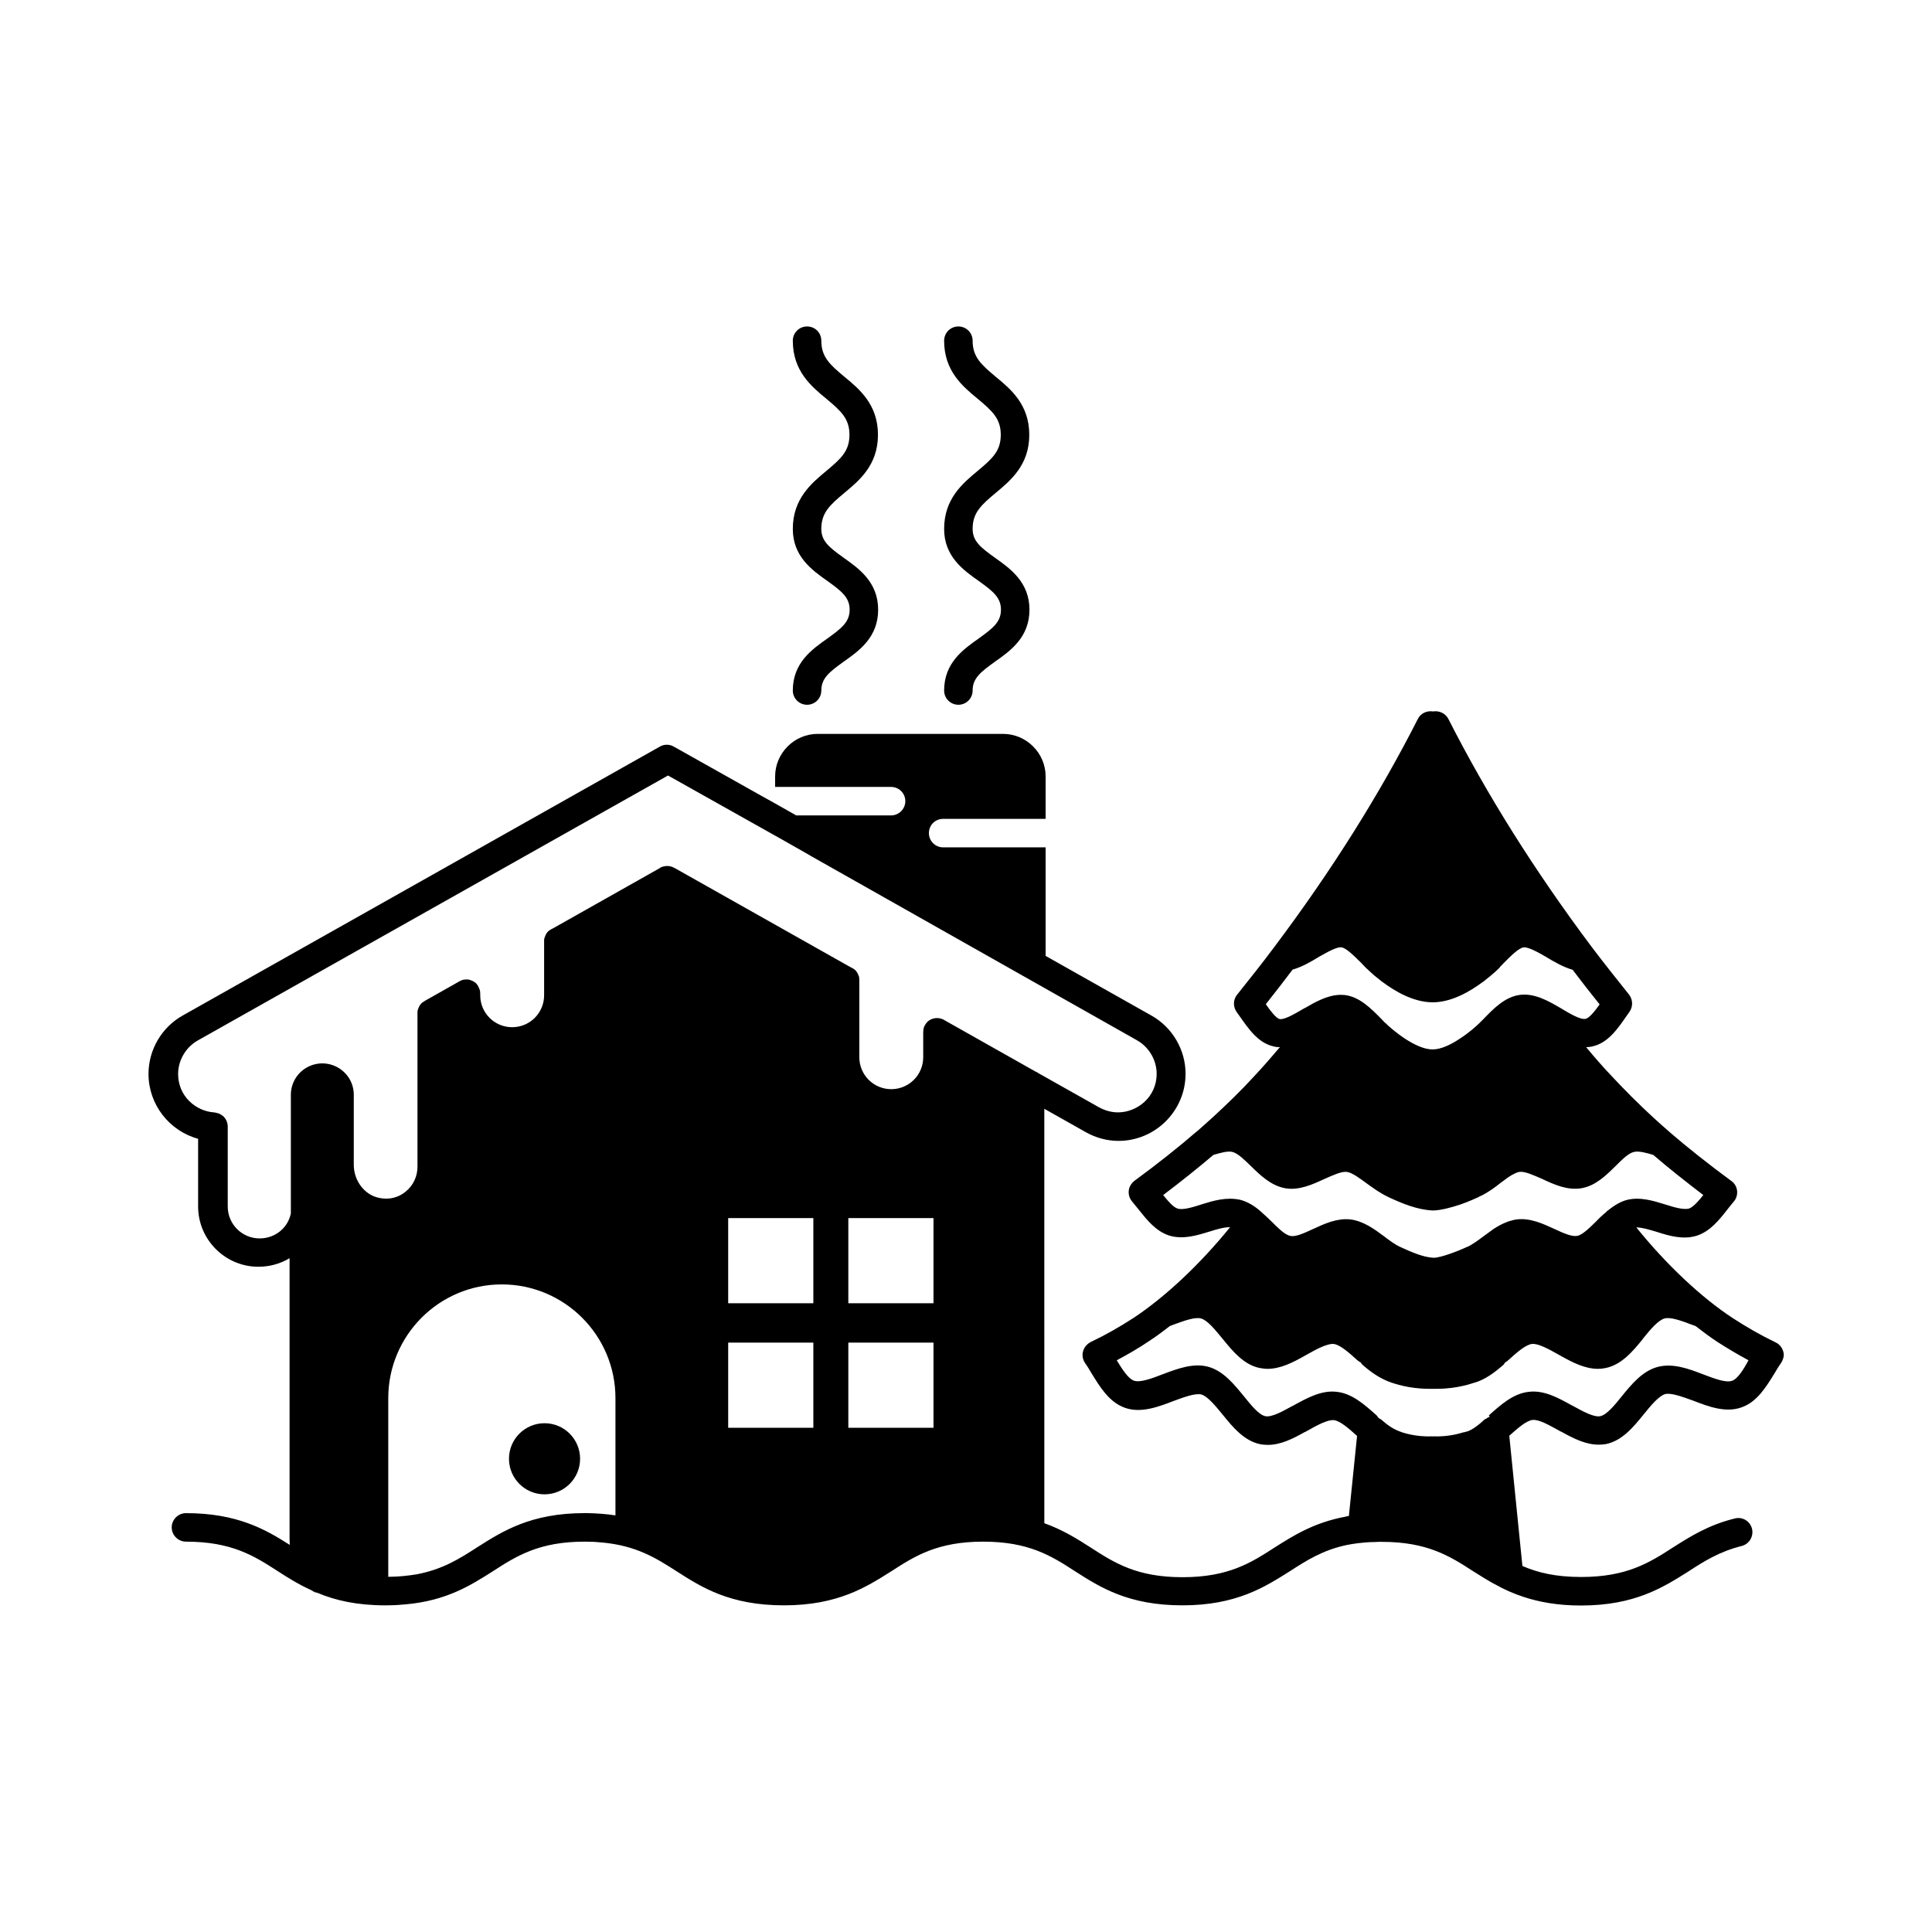 <?xml version="1.0" encoding="UTF-8"?>
<!-- Uploaded to: SVG Repo, www.svgrepo.com, Generator: SVG Repo Mixer Tools -->
<svg fill="#000000" width="800px" height="800px" version="1.1" viewBox="144 144 512 512" xmlns="http://www.w3.org/2000/svg">
 <g>
  <path d="m228.25 566.16c-0.605-0.051-1.211-0.352-1.715-0.707 0.555 0.254 1.109 0.453 1.715 0.707z"/>
  <path d="m200.59 438.84c-0.051-0.051-0.203-0.051-0.301-0.051h0.203c0.047 0 0.047 0 0.098 0.051z"/>
  <path d="m297.73 530.59c0 5.203-4.219 9.422-9.422 9.422-5.203 0-9.422-4.219-9.422-9.422 0-5.203 4.219-9.422 9.422-9.422 5.203 0 9.422 4.219 9.422 9.422"/>
  <path d="m357.88 330.77c-2.066 0-3.777-1.664-3.777-3.777 0-7.305 5.039-10.883 9.117-13.754 3.777-2.719 5.945-4.383 5.945-7.656 0-3.273-2.168-4.938-5.945-7.656-4.082-2.871-9.117-6.5-9.117-13.754 0-8.012 4.938-12.09 8.867-15.367 3.93-3.273 6.144-5.289 6.144-9.574 0-4.281-2.215-6.297-6.144-9.574-3.981-3.273-8.867-7.356-8.867-15.367 0-2.066 1.664-3.777 3.777-3.777 2.117 0 3.777 1.664 3.777 3.777 0 4.281 2.215 6.297 6.144 9.574 3.981 3.273 8.867 7.356 8.867 15.367s-4.938 12.09-8.867 15.367c-3.93 3.273-6.144 5.289-6.144 9.574 0 3.273 2.168 4.938 5.945 7.656 4.082 2.871 9.117 6.5 9.117 13.754 0 7.305-5.039 10.883-9.117 13.754-3.777 2.719-5.945 4.383-5.945 7.656 0.004 2.117-1.711 3.777-3.777 3.777z"/>
  <path d="m397.98 330.77c-2.066 0-3.777-1.664-3.777-3.777 0-7.305 5.039-10.883 9.117-13.754 3.777-2.719 5.945-4.383 5.945-7.656 0-3.273-2.168-4.938-5.945-7.656-4.082-2.871-9.117-6.5-9.117-13.754 0-8.012 4.938-12.09 8.867-15.367 3.93-3.273 6.144-5.289 6.144-9.574 0-4.281-2.215-6.297-6.144-9.574-3.981-3.273-8.867-7.356-8.867-15.367 0-2.066 1.664-3.777 3.777-3.777 2.066 0 3.777 1.664 3.777 3.777 0 4.281 2.215 6.297 6.144 9.574 3.981 3.273 8.867 7.356 8.867 15.367s-4.938 12.09-8.867 15.367c-3.93 3.273-6.144 5.289-6.144 9.574 0 3.273 2.168 4.938 5.945 7.656 4.082 2.871 9.117 6.5 9.117 13.754 0 7.305-5.039 10.883-9.117 13.754-3.777 2.719-5.945 4.383-5.945 7.656 0 2.117-1.711 3.777-3.777 3.777z"/>
  <path d="m614.47 499.7c-3.879-1.863-7.656-4.031-11.285-6.398-8.312-5.441-17.633-14.207-25.543-24.031 1.41 0 3.273 0.555 5.141 1.109l0.504 0.152c2.973 0.957 6.75 2.066 10.328 0.957 3.527-1.109 5.996-4.18 8.113-6.902 0.555-0.707 1.109-1.41 1.715-2.117 0.707-0.805 1.008-1.863 0.906-2.871-0.102-1.059-0.656-2.016-1.512-2.621-5.894-4.332-11.637-8.867-16.473-13.047l-0.102-0.102c-1.512-1.309-2.922-2.57-4.231-3.777-3.777-3.477-7.356-7.055-10.781-10.73-2.418-2.519-4.684-5.141-6.902-7.809 0.555-0.051 1.109-0.051 1.664-0.203 4.082-0.906 6.648-4.586 9.07-8.113l0.754-1.059c0.957-1.41 0.906-3.176-0.102-4.535-2.769-3.477-6.852-8.566-10.027-12.797-15.012-20.051-27.762-40.355-37.887-60.305-0.805-1.512-2.469-2.215-4.031-1.965-1.613-0.25-3.273 0.453-4.031 1.965-10.125 19.949-22.871 40.254-37.938 60.305-3.125 4.231-7.203 9.32-9.977 12.797-1.059 1.309-1.109 3.125-0.152 4.535l0.754 1.059c2.469 3.527 4.988 7.203 9.07 8.113 0.555 0.152 1.109 0.203 1.664 0.203-2.215 2.621-4.535 5.289-6.902 7.809-3.324 3.629-7.004 7.203-10.781 10.68-1.309 1.211-2.769 2.469-4.231 3.777-0.051 0.051-0.102 0.051-0.152 0.102-4.836 4.18-10.629 8.766-16.473 13.047-0.805 0.656-1.41 1.562-1.512 2.621-0.102 1.008 0.203 2.066 0.906 2.871 0.555 0.656 1.109 1.41 1.715 2.117 2.168 2.719 4.535 5.742 8.113 6.902 3.629 1.109 7.356-0.051 10.328-0.957l0.504-0.152c1.914-0.605 3.879-1.16 5.289-1.109-7.859 9.723-17.23 18.539-25.645 24.082-3.578 2.316-7.356 4.484-11.285 6.348-1.309 0.656-2.168 2.016-2.168 3.426 0 0.754 0.203 1.461 0.656 2.117 0.605 0.855 1.16 1.762 1.715 2.719 2.316 3.777 4.734 7.707 8.867 9.168 4.231 1.512 8.867-0.25 13.047-1.863 2.469-0.906 5.543-2.066 7.203-1.664 1.715 0.504 3.828 3.125 5.894 5.644 2.418 2.973 5.441 6.699 9.824 7.559 0.656 0.102 1.258 0.152 1.914 0.152 3.324 0 6.5-1.562 9.723-3.375 0.102-0.051 0.203-0.051 0.25-0.102l0.555-0.301c2.469-1.41 5.34-2.973 7.004-2.769 1.664 0.203 3.981 2.266 6.098 4.18l-2.168 21.211c-0.352 0.051-0.656 0.102-1.008 0.203-8.312 1.562-13.754 5.039-18.691 8.16-6.297 4.082-12.293 7.859-24.383 7.859-12.09 0-18.035-3.777-24.336-7.859-3.527-2.266-7.356-4.684-12.293-6.449l-0.004-109.83 10.984 6.195c2.672 1.512 5.691 2.316 8.664 2.316 9.773 0 17.785-7.961 17.785-17.785 0-6.348-3.477-12.293-9.02-15.418l-28.062-15.82v-28.766h-27.156c-2.117 0-3.777-1.715-3.777-3.777 0-2.117 1.664-3.777 3.777-3.777h27.156v-11.234c0-6.195-5.09-11.285-11.285-11.285h-49.117c-6.195 0-11.285 5.09-11.285 11.285v2.769h30.73c2.066 0 3.777 1.664 3.777 3.777 0 2.066-1.715 3.777-3.777 3.777h-25.141l-5.594-3.176-3.629-2.016-23.227-13.047c-1.109-0.656-2.57-0.656-3.68 0l-126.5 71.293c-5.543 3.125-9.02 9.066-9.02 15.465 0 8.113 5.543 15.113 13.148 17.18v17.938c0 8.816 7.203 15.973 15.973 15.973 2.973 0 5.844-0.805 8.262-2.266v74.414c0 0.504 0.051 1.059 0.051 1.562-6.398-4.082-13.906-8.414-27.508-8.414-2.066 0-3.777 1.715-3.777 3.777 0 2.066 1.715 3.777 3.777 3.777 12.141 0 18.086 3.777 24.383 7.859 2.672 1.715 5.441 3.477 8.816 4.988 0 0.051 0 0.051 0.051 0.051 0.504 0.25 1.109 0.504 1.715 0.707 0.051 0.051 0.051 0.051 0.102 0.051 4.586 1.914 10.227 3.223 17.785 3.223 1.562 0 3.074-0.051 4.535-0.203 0.25 0 0.504-0.051 0.754-0.051 10.984-0.957 17.434-5.141 23.176-8.766 6.297-4.082 12.293-7.859 24.336-7.859 1.512 0 2.922 0.051 4.231 0.203h0.152c9.27 0.805 14.508 4.133 20 7.656 6.602 4.231 14.105 9.02 28.414 9.02s21.816-4.836 28.465-9.02c6.297-4.082 12.293-7.859 24.336-7.859 12.141 0 18.086 3.777 24.383 7.859 6.602 4.231 14.105 9.02 28.414 9.02 14.309 0 21.816-4.836 28.465-9.02 4.434-2.871 8.715-5.594 15.012-6.953 0.957-0.203 2.016-0.352 3.125-0.504 1.359-0.152 2.82-0.301 4.383-0.301 0.605-0.051 1.211-0.051 1.812-0.051 12.141 0 18.086 3.777 24.383 7.859 1.41 0.855 2.769 1.762 4.281 2.621 0.504 0.301 1.008 0.605 1.562 0.855 2.215 1.258 4.684 2.367 7.457 3.273 4.133 1.359 9.02 2.266 15.164 2.266 14.309 0 21.816-4.836 28.465-9.02 4.231-2.769 8.312-5.289 14.105-6.75 2.016-0.504 3.223-2.519 2.769-4.535-0.504-2.016-2.469-3.273-4.535-2.769-7.004 1.715-11.738 4.734-16.375 7.656-6.297 4.082-12.293 7.859-24.383 7.859-6.75 0-11.539-1.16-15.566-2.922l-3.477-34.512c2.117-1.863 4.434-3.981 6.144-4.18 1.715-0.203 4.484 1.41 6.953 2.769l0.555 0.301c0.102 0.051 0.203 0.051 0.25 0.102 3.223 1.812 6.449 3.375 9.773 3.375 0.656 0 1.258-0.051 1.914-0.152 4.332-0.855 7.356-4.586 9.977-7.809 1.863-2.316 4.031-4.938 5.742-5.441 1.613-0.402 4.684 0.754 7.356 1.715 4.082 1.562 8.613 3.324 12.848 1.812 4.133-1.41 6.5-5.34 8.867-9.168 0.555-0.957 1.109-1.863 1.715-2.719 0.402-0.656 0.656-1.41 0.656-2.117-0.094-1.359-0.898-2.668-2.262-3.273zm-307.37 45.895c-2.266-0.352-4.785-0.555-7.508-0.605h-0.656c-14.309 0-21.816 4.836-28.414 9.02-4.684 3.023-9.168 5.894-16.121 7.203-2.215 0.352-4.684 0.656-7.508 0.656v-47.359c0-16.574 13.453-30.129 30.078-30.129s30.129 13.504 30.129 30.129zm52.445-23.223h-22.57v-22.57h22.57zm0-33h-22.57v-22.57h22.57zm31.84 33h-22.57v-22.57h22.57zm0-33h-22.57v-22.57h22.57zm27.004-61.414-23.93-13.504c-0.605-0.402-1.309-0.656-2.117-0.656-1.008 0-2.016 0.402-2.672 1.109-0.203 0.203-0.402 0.504-0.555 0.805-0.203 0.25-0.301 0.555-0.352 0.906-0.051 0.102-0.051 0.25-0.051 0.402-0.051 0.203-0.051 0.352-0.051 0.555v6.602c0 4.684-3.777 8.465-8.465 8.465-4.684 0-8.465-3.777-8.465-8.465v-20.402c0-0.301-0.051-0.555-0.051-0.805-0.051-0.203-0.102-0.352-0.203-0.504 0-0.102-0.051-0.203-0.102-0.301-0.051-0.152-0.152-0.25-0.203-0.402-0.152-0.203-0.301-0.453-0.504-0.656s-0.504-0.402-0.805-0.555c-0.152-0.102-0.25-0.152-0.402-0.203l-46.652-26.301-0.152-0.051c-0.555-0.352-1.211-0.504-1.863-0.504-0.352 0-0.656 0.051-1.008 0.152-0.352 0.051-0.656 0.203-0.957 0.402 0 0-0.051 0-0.051 0.051l-28.312 15.973c-0.152 0.051-0.25 0.102-0.402 0.203-0.301 0.152-0.555 0.352-0.805 0.555-0.203 0.203-0.352 0.402-0.504 0.656-0.051 0.152-0.152 0.25-0.203 0.402-0.051 0.102-0.102 0.203-0.102 0.301-0.051 0.152-0.152 0.301-0.203 0.504-0.051 0.25-0.051 0.504-0.051 0.805v14.258c0 4.684-3.777 8.465-8.465 8.465-4.684 0-8.465-3.777-8.465-8.465v-0.453c0-0.402-0.051-0.805-0.203-1.16-0.051-0.203-0.152-0.352-0.25-0.555 0-0.051-0.051-0.102-0.051-0.152-0.152-0.301-0.352-0.555-0.555-0.805-0.203-0.203-0.402-0.352-0.656-0.504-0.152-0.051-0.25-0.152-0.402-0.203-0.102-0.051-0.203-0.102-0.301-0.102-0.152-0.051-0.301-0.152-0.504-0.203-0.25-0.051-0.504-0.051-0.805-0.051-0.402 0-0.805 0.051-1.16 0.203-0.203 0.051-0.352 0.152-0.555 0.25-0.102 0.051-0.25 0.102-0.352 0.203l-8.566 4.836-0.352 0.203s-0.051 0-0.051 0.051c-0.301 0.152-0.555 0.352-0.805 0.555-0.203 0.203-0.352 0.402-0.504 0.656-0.051 0.152-0.152 0.25-0.203 0.402-0.051 0.102-0.102 0.203-0.102 0.301-0.051 0.152-0.152 0.301-0.203 0.504-0.051 0.25-0.051 0.555-0.051 0.805v40.656c0 2.57-1.109 4.938-3.074 6.551-1.965 1.664-4.535 2.266-7.055 1.715-3.879-0.754-6.75-4.535-6.75-8.766v-18.539c0-3.023-1.562-5.691-4.133-7.203-2.621-1.512-5.742-1.512-8.312-0.051-2.621 1.461-4.231 4.231-4.231 7.254v31.438c-0.805 3.879-4.231 6.602-8.262 6.602-4.684 0-8.465-3.777-8.465-8.465v-21.16c0-0.957-0.352-1.863-1.008-2.57-0.102-0.152-0.25-0.25-0.402-0.352-0.504-0.402-1.109-0.656-1.715-0.754-0.051-0.051-0.203-0.051-0.301-0.051-0.051-0.051-0.203-0.051-0.301-0.051-4.684-0.352-9.422-4.231-9.422-10.176 0-3.629 2.016-7.055 5.188-8.867l124.64-70.23 30.328 17.027 7.356 4.18c0.102 0.102 0.25 0.203 0.402 0.25l86.219 48.723c3.176 1.812 5.188 5.238 5.188 8.867 0 6.297-5.289 10.227-10.227 10.227-1.715 0-3.375-0.453-4.988-1.309l-16.273-9.168c-0.148-0.156-0.398-0.254-0.652-0.355zm61.062-17.836c2.316-2.922 4.836-6.144 7.106-9.168 2.519-0.707 4.988-2.168 7.055-3.426 1.965-1.109 4.684-2.672 5.894-2.469 1.359 0.203 3.477 2.418 5.289 4.18l1.008 1.059v0.051c0.051 0 0.152 0.102 0.203 0.152l0.203 0.203c0.051 0.051 0.102 0.102 0.203 0.152 0.102 0.102 0.203 0.25 0.402 0.402 1.008 0.957 1.914 1.715 2.769 2.367 0.051 0.051 0.203 0.102 0.25 0.203 0.102 0.051 0.25 0.203 0.352 0.301h0.051c3.477 2.621 8.414 5.492 13.453 5.492s9.977-2.922 13.402-5.492h0.051c0.102-0.102 0.25-0.203 0.352-0.301 0.051-0.051 0.203-0.152 0.25-0.203 0.855-0.656 1.762-1.41 2.769-2.316l0.504-0.504c0.051-0.051 0.051-0.051 0.152-0.102l0.102-0.152c0.051-0.051 0.203-0.152 0.203-0.203v-0.051l1.008-1.059c1.762-1.762 3.93-3.981 5.289-4.18 1.211-0.152 3.93 1.359 5.844 2.469 2.316 1.41 4.684 2.769 7.152 3.477 2.316 3.074 4.836 6.297 7.152 9.168-1.258 1.762-2.719 3.629-3.727 3.828-1.359 0.301-4.231-1.41-6.398-2.719l-0.352-0.203c-3.023-1.762-6.75-3.93-10.629-3.426-3.93 0.504-6.902 3.527-9.723 6.449l-0.906 0.906c-0.906 0.906-2.922 2.719-5.289 4.231-2.316 1.562-4.988 2.871-7.254 2.871-4.535 0-10.73-5.238-12.543-7.055h-0.051l-0.855-0.906c-2.871-2.922-5.844-5.945-9.773-6.449-0.504-0.051-0.957-0.051-1.41-0.051-3.324 0.102-6.551 1.965-9.168 3.477h-0.051l-0.352 0.203c-2.168 1.258-5.09 3.023-6.398 2.719-0.918-0.297-2.332-2.113-3.59-3.926zm-17.027 53.051-0.453 0.152c-1.914 0.605-4.535 1.41-5.894 0.957-1.16-0.352-2.519-1.965-3.828-3.578 4.734-3.578 9.27-7.203 13.301-10.629 1.812-0.555 3.828-1.109 5.039-0.805 1.461 0.352 3.223 2.117 4.938 3.777 2.469 2.418 5.289 5.141 9.02 5.844 3.727 0.656 7.305-1.008 10.48-2.469 2.168-0.957 4.434-2.016 5.844-1.863 1.41 0.152 3.426 1.664 5.34 3.074 1.762 1.258 3.629 2.621 5.492 3.477h0.051v0.051c3.93 1.812 7.758 3.426 11.941 3.629h0.152c2.066-0.051 4.785-0.805 7.106-1.562 2.316-0.805 4.281-1.715 4.938-2.016 0.051-0.051 0.051-0.051 0.051-0.051l0.051-0.051c0.352-0.152 0.656-0.301 0.805-0.352 0.352-0.203 0.754-0.402 0.906-0.504 1.211-0.707 2.418-1.562 3.578-2.469l0.707-0.555c0.352-0.25 0.754-0.504 0.906-0.656l0.906-0.656c0.504-0.352 1.309-0.805 2.016-1.109 0.203-0.051 0.352-0.102 0.605-0.203 0.203-0.051 0.352-0.051 0.352-0.051 1.41-0.152 3.68 0.906 5.894 1.863 3.125 1.461 6.699 3.125 10.48 2.469 3.727-0.656 6.5-3.426 8.969-5.844 1.715-1.715 3.477-3.477 4.938-3.777 1.258-0.301 3.273 0.25 5.09 0.805 3.981 3.426 8.566 7.055 13.25 10.629-1.258 1.613-2.672 3.176-3.777 3.578-1.41 0.402-4.031-0.352-5.894-0.957l-0.504-0.152c-3.074-0.957-6.551-2.016-9.926-1.211-2.066 0.504-3.777 1.715-5.441 3.023 0 0-0.051 0-0.051 0.051-0.051 0.051-0.051 0.051-0.051 0.102-1.008 0.805-1.965 1.715-2.82 2.621-1.762 1.715-3.578 3.527-4.988 3.777-1.461 0.25-3.777-0.805-6.047-1.863-2.973-1.359-6.297-2.922-9.875-2.519-0.555 0.051-1.109 0.203-1.41 0.301-0.453 0.102-0.957 0.25-1.258 0.402-1.109 0.402-2.266 1.008-3.578 1.863l-2.973 2.168c-0.906 0.656-1.812 1.359-2.769 1.914 0 0-0.555 0.301-0.605 0.352l-0.352 0.203c-0.051 0-0.152 0.051-0.203 0.051-2.469 1.16-6.953 2.871-8.867 2.922-2.719-0.102-5.742-1.41-8.816-2.82-0.102-0.051-0.203-0.102-0.203-0.102-1.258-0.555-2.672-1.613-4.133-2.719-2.621-1.965-5.594-4.133-9.07-4.535-3.477-0.352-6.801 1.16-9.723 2.519-2.316 1.059-4.637 2.168-6.047 1.863-1.41-0.203-3.223-2.016-4.988-3.777-0.855-0.855-1.812-1.715-2.769-2.57-0.051-0.051-0.051-0.051-0.051-0.102-0.051 0-0.051 0-0.102-0.051-1.562-1.359-3.324-2.519-5.441-3.074-3.688-0.801-7.164 0.258-10.234 1.215zm140.56 46.754c-1.664 0.605-4.836-0.656-7.91-1.812-3.629-1.41-7.809-2.922-11.789-1.863-4.082 1.109-6.902 4.586-9.773 8.113-1.562 1.965-3.777 4.637-5.441 4.938-1.715 0.352-4.836-1.41-6.852-2.519-0.051-0.051-0.203-0.051-0.25-0.152l-0.352-0.152c-3.629-2.016-7.406-4.133-11.488-3.629-4.133 0.453-7.406 3.426-10.578 6.246l0.25 0.352c-0.152 0.051-0.301 0.102-0.453 0.203-0.203 0.102-0.352 0.203-0.555 0.352-0.152 0.051-0.301 0.102-0.402 0.203-0.957 0.906-3.273 2.922-4.887 3.223-0.102 0-0.203 0.051-0.352 0.102-0.102 0.051-0.203 0.051-0.352 0.051-0.051 0-3.477 1.258-7.961 1.059-0.051 0-0.102 0.051-0.152 0.051s-0.102-0.051-0.203-0.051c-4.383 0.203-7.859-1.059-7.91-1.059-0.051-0.051-0.102-0.051-0.152-0.051s-0.051-0.051-0.102-0.051c-2.016-0.656-3.629-1.812-5.34-3.324-0.152-0.102-0.301-0.152-0.453-0.25-0.102-0.051-0.203-0.152-0.25-0.203-0.152-0.203-0.25-0.402-0.453-0.605-3.176-2.82-6.449-5.793-10.531-6.246-4.082-0.504-7.859 1.613-11.539 3.629l-0.301 0.152c-0.102 0.051-0.203 0.102-0.301 0.152-2.016 1.109-5.141 2.871-6.801 2.519-1.715-0.301-3.828-2.973-5.594-5.141-2.719-3.324-5.543-6.852-9.574-7.961-3.981-1.059-8.113 0.504-11.992 1.965-2.871 1.109-6.047 2.316-7.707 1.715-1.461-0.504-3.074-2.973-4.535-5.391 2.922-1.562 5.742-3.176 8.414-4.988 1.863-1.211 3.777-2.621 5.644-4.082 0.352-0.152 0.707-0.25 1.059-0.402 2.469-0.906 5.543-2.066 7.203-1.613 1.715 0.453 3.777 3.023 5.644 5.289l0.25 0.301c2.469 3.023 5.492 6.75 9.773 7.559 0.656 0.102 1.309 0.203 1.965 0.203 3.324 0 6.5-1.562 9.723-3.375 0.102-0.051 0.203-0.102 0.25-0.152l0.555-0.301c2.469-1.41 5.34-2.922 7.004-2.769 1.715 0.203 4.133 2.367 6.297 4.332l0.352 0.25c0.152 0.152 0.352 0.203 0.504 0.301 0.152 0.203 0.25 0.402 0.453 0.605 2.016 1.762 4.484 3.68 7.91 4.836h0.051c0.203 0.051 4.231 1.562 9.621 1.562h2.266c5.391 0 9.422-1.512 9.621-1.562h0.051c2.973-0.805 5.543-2.769 7.91-4.836 0.203-0.203 0.25-0.402 0.402-0.605 0.203-0.102 0.352-0.152 0.504-0.301l0.301-0.25c2.168-1.965 4.586-4.133 6.297-4.332 1.562-0.203 4.484 1.359 6.953 2.769l0.555 0.301c0.051 0.051 0.203 0.102 0.25 0.152 3.223 1.812 6.449 3.375 9.723 3.375 0.656 0 1.258-0.051 1.965-0.203 4.281-0.805 7.356-4.535 9.824-7.559l0.203-0.301c1.863-2.316 3.981-4.836 5.691-5.289 1.664-0.453 4.684 0.707 7.106 1.613 0.352 0.152 0.754 0.25 1.109 0.402 1.863 1.461 3.777 2.871 5.594 4.082 2.719 1.762 5.543 3.426 8.414 4.988-1.305 2.465-2.914 4.984-4.375 5.438z"/>
 </g>
</svg>